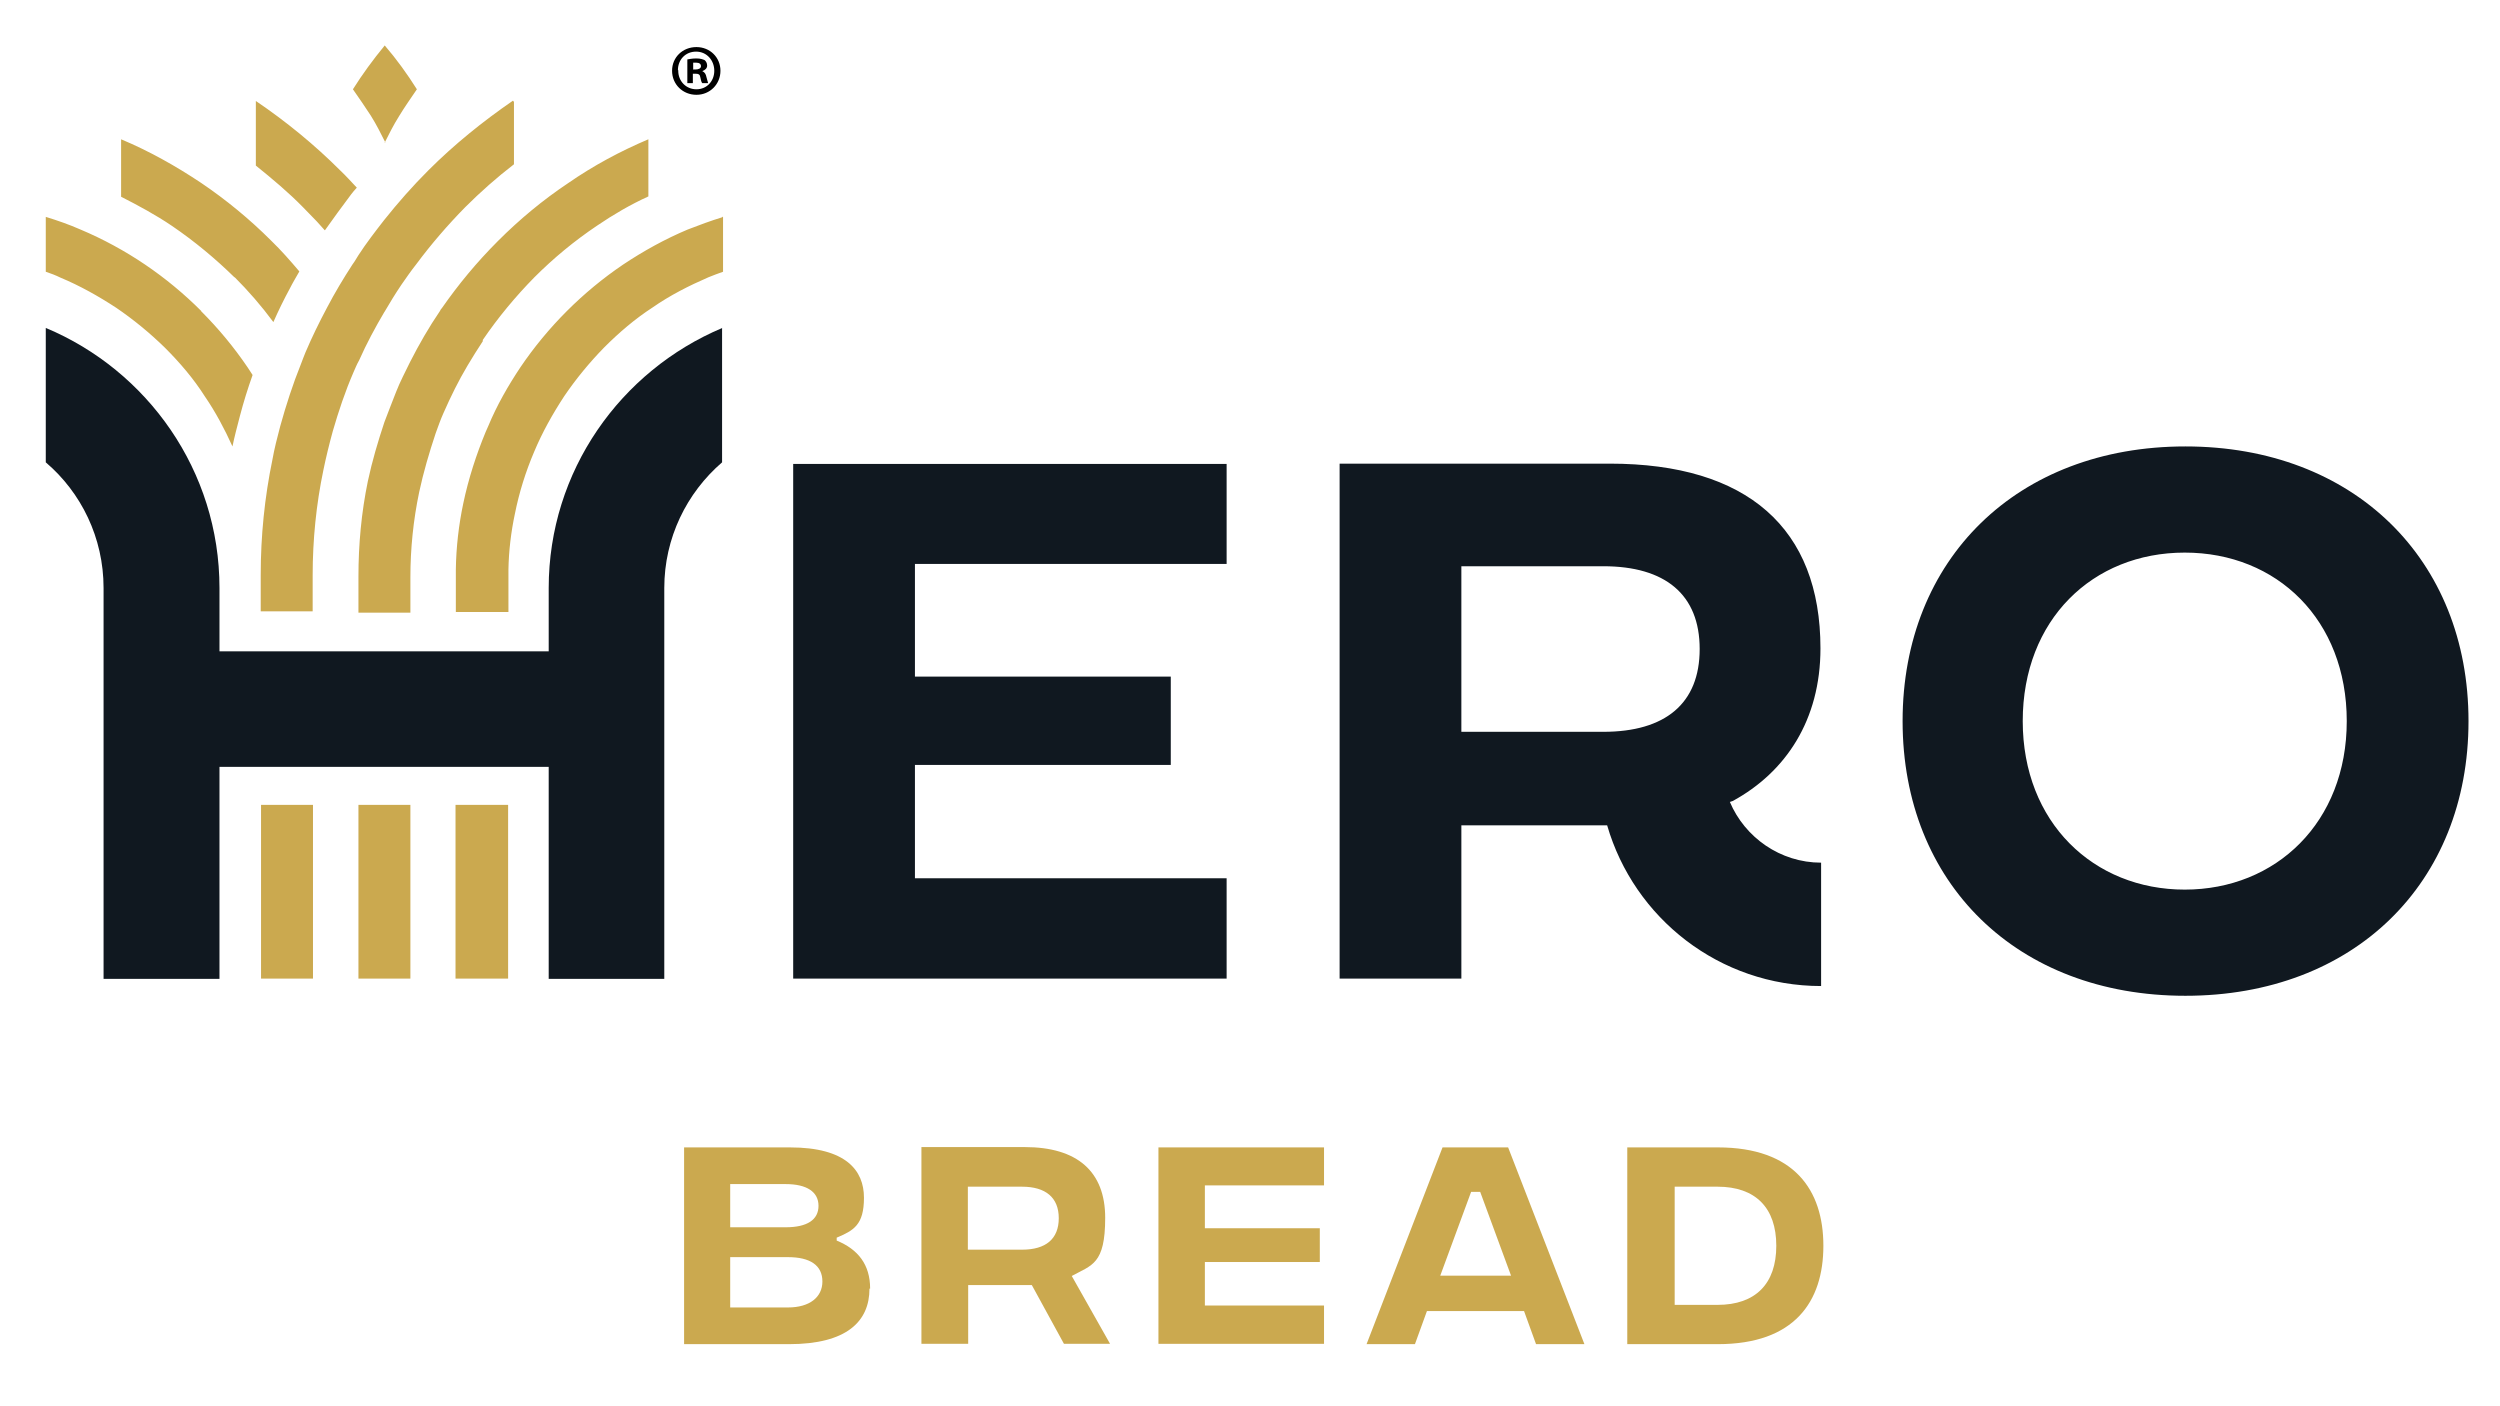 <svg viewBox="0 0 770 433" version="1.1" xmlns="http://www.w3.org/2000/svg" id="Layer_1">
  
  <defs>
    <style>
      .st0 {
        fill: none;
      }

      .st1 {
        fill: #101820;
      }

      .st2 {
        fill: #cba94f;
      }
    </style>
  </defs>
  <g>
    <g>
      <g>
        <path d="M244.3,142.9h133.5v30.8h-96v34.7h78.8v27.2h-78.8v34.9h96v30.9h-133.5v-158.6h0ZM586,222.1c0-49.9,35.3-84.6,87.1-84.6s87.2,34.7,87.2,84.6-35.3,84.6-87.2,84.6-87.1-34.7-87.1-84.6ZM722.8,222.1c0-31.2-21.5-51.9-49.9-51.9s-49.9,20.7-49.9,51.9,21.8,51.9,49.9,51.9,49.9-20.7,49.9-51.9ZM560.9,265.7c-12.6,0-23.5-7.8-28.1-18.7l.9-.3c16.3-8.9,27-24.9,27-47,0-37-22.5-56.9-64.9-56.9h-83.2v158.6h37.5v-47.2h44.9c8.3,28.6,34.6,49.5,65.9,49.5v-38.2h0ZM450.1,174.4h43.7c19.1,0,29.7,8.7,29.7,25.5s-10.6,25.5-29.7,25.5h-43.7v-51h0Z" class="st1"></path>
        <path d="M72.2,85.3c4.3,4.3,8.3,8.9,12,13.9,1.5-3.4,3.2-6.9,5.1-10.4.9-1.8,1.9-3.4,2.9-5.2-2.8-3.3-5.6-6.5-8.7-9.5-6.6-6.6-13.9-12.6-21.6-17.8-7.8-5.2-16-9.8-24.6-13.4v17.7c5.3,2.7,10.7,5.6,15.7,9,6.9,4.7,13.4,10.1,19.3,15.9h-.1ZM62,95.8c-5.3-5.3-11.1-10.1-17.3-14.3s-13-7.9-19.9-10.8c-3.4-1.5-7.1-2.8-10.7-3.9v16.9c1.5.5,3.1,1.1,4.5,1.8,6,2.5,11.7,5.7,17.2,9.3,5.3,3.6,10.4,7.8,15,12.3,4.6,4.6,8.8,9.5,12.3,15,3.3,4.8,6.1,10.1,8.5,15.4.6-2.9,1.4-6,2.3-9.4,1.1-4.2,2.4-8.4,3.9-12.6-.5-.8-1-1.5-1.5-2.3-4.2-6.2-9-12-14.3-17.3h-.1ZM100.1,70.9c2.4-3.4,5.1-7.1,8.1-11.1.5-.6,1-1.3,1.7-2-1.7-1.8-3.3-3.6-5.1-5.3-7.9-7.9-16.7-15.1-26-21.4v19.9c5.1,4.1,10.1,8.3,14.6,12.9s4.5,4.6,6.6,7h0ZM118.4,44.1c1.4-2.8,2.8-5.6,4.5-8.3,1.7-2.8,3.6-5.5,5.5-8.3-2.9-4.6-6.2-9.2-9.9-13.5-3.7,4.5-6.9,8.9-9.8,13.5,1.9,2.7,3.8,5.5,5.5,8.1,1.7,2.7,3.1,5.5,4.5,8.3h-.1ZM80.4,301.4h16v-53.5h-16v53.5ZM140.3,301.4h16.2v-53.5h-16.2v53.5h0ZM118.4,96.1c1.7-2.9,3.4-5.7,5.3-8.5,1.4-2,2.9-4.2,4.5-6.2,4.6-6.2,9.7-12.1,15.1-17.6,4.7-4.7,9.8-9.2,15-13.2v-19.2l-.3-.4c-9.3,6.4-18.1,13.5-26.1,21.5-4.8,4.8-9.3,9.9-13.6,15.3-2.8,3.6-5.5,7.1-7.9,10.8-.6.9-1.1,1.9-1.8,2.8-2.8,4.3-5.5,8.8-7.9,13.4-2.4,4.5-4.6,9-6.6,13.7-.5,1.1-.9,2.4-1.4,3.6-2.5,6.2-4.6,12.7-6.4,19.2-.9,3.4-1.8,6.9-2.4,10.3-2.4,11.6-3.6,23.5-3.6,35.5v11.2h16v-11.2c0-10.8,1.1-21.8,3.3-32.3.8-3.9,1.8-8,2.9-12,1.8-6.2,3.8-12.2,6.4-18.2.5-1.1,1-2.4,1.7-3.6,2.3-5.2,5-10.2,7.9-15.1l-.3.3ZM222.5,66.9c-3.6,1.1-7.1,2.4-10.7,3.8-6.9,2.9-13.6,6.6-19.9,10.8-6.2,4.2-12,9-17.3,14.3-5.3,5.3-10.1,11.1-14.3,17.3-3.8,5.7-7.3,11.8-9.9,18.1-.3.6-.5,1.1-.8,1.8-2.9,7-5.3,14.4-6.9,22-1.4,6.6-2.2,13.5-2.3,20.4v13.1h16.2v-13.1c.1-5.7.8-11.6,2-17.2,1.3-6.5,3.3-12.9,5.9-19,2.5-6,5.7-11.7,9.3-17.2,3.6-5.3,7.8-10.4,12.3-15,4.6-4.6,9.5-8.8,14.9-12.3,5.3-3.7,11.2-6.7,17.2-9.3,1.4-.6,2.9-1.1,4.5-1.7v-16.9h-.3ZM148.7,104.7c4.7-6.9,10.1-13.4,15.9-19.3,5.9-5.9,12.3-11.2,19.3-15.9,5-3.4,10.3-6.5,15.8-9v-17.6c-8.7,3.7-16.9,8.1-24.7,13.5-7.8,5.2-15,11.2-21.6,17.8s-12.2,13.4-17.3,20.7c-.3.3-.4.5-.6.9-3.4,5-6.4,10.2-9.2,15.7-1.5,3.1-3.1,6.1-4.3,9.2s-2.4,6.1-3.6,9.3c-2,6-3.8,12.1-5.1,18.2-2,9.7-2.9,19.5-2.9,29.4h0v11.1h16v-10.9h0c0-8.8.9-17.6,2.7-26.2,1.3-6.1,3.1-12.2,5.1-18.2.8-2.2,1.5-4.2,2.4-6.2,2.2-5,4.6-9.9,7.4-14.6,1.5-2.5,3.1-5.1,4.7-7.5h0ZM110.4,301.4h16v-53.5h-16v53.5Z" class="st2"></path>
        <path d="M222.4,101v41.4c-10.9,9.4-17.8,23.3-17.8,38.7v120.4h-35.6v-65.3h-101.4v65.3H31.9v-120.4c0-15.5-6.9-29.4-17.8-38.7v-41.4c31.3,13.1,53.5,44,53.5,80.1v19.5h101.4v-19.5c0-36,22.1-66.9,53.5-80.1h0Z" class="st1"></path>
      </g>
      <g>
        <path d="M267.8,396.9c0,10.1-7,17.1-24.8,17.1h-32.3v-60.6h32.6c17.3,0,22.8,7.1,22.8,15.5s-3.2,10.1-8.4,12.3v.9c6.6,2.7,10.3,7.4,10.3,14.8h-.1ZM224.9,364.6v13.4h17.1c6.6,0,10.1-2.3,10.1-6.6s-3.6-6.7-10.1-6.7h-17.1ZM253.3,394.7c0-5-3.8-7.5-10.6-7.5h-17.8v15.5h17.8c6.7,0,10.6-3.2,10.6-8h0Z" class="st2"></path>
        <path d="M327.7,413.9l-9.9-18.1h-19.6v18.1h-14.4v-60.6h31.8c16.2,0,24.8,7.5,24.8,21.8s-4.1,14.5-10.3,17.9l11.8,20.9h-14.3ZM298.1,384.9h16.7c7.3,0,11.3-3.3,11.3-9.7s-4.1-9.7-11.3-9.7h-16.7v19.5h0Z" class="st2"></path>
        <path d="M356.8,353.4h51v11.7h-36.7v13.2h35.4v10.4h-35.4v13.4h36.7v11.8h-51v-60.6Z" class="st2"></path>
        <path d="M469.4,403.8h-29.9l-3.7,10.2h-14.9l23.4-60.6h20.2l23.5,60.6h-14.9l-3.7-10.2h-.1ZM465.4,392.9l-9.5-25.8h-2.8l-9.5,25.8h21.9Z" class="st2"></path>
        <path d="M561.6,383.7c0,17.2-8.9,30.3-32.5,30.3h-27.9v-60.6h27.9c23.5,0,32.5,13.1,32.5,30.3h0ZM547.1,383.7c0-11.7-6.4-18.2-18.1-18.2h-13.2v36.4c-.1,0,13.2,0,13.2,0,11.7,0,18.1-6.5,18.1-18.2h0Z" class="st2"></path>
      </g>
    </g>
    <rect height="469.4" width="855" y="-20.7" x="-31.5" class="st0"></rect>
  </g>
  <path d="M221.9,21.8c0,4.1-3.2,7.4-7.4,7.4s-7.5-3.2-7.5-7.4,3.3-7.3,7.5-7.3,7.4,3.2,7.4,7.3ZM208.9,21.8c0,3.2,2.4,5.7,5.6,5.7s5.5-2.5,5.5-5.7-2.3-5.9-5.6-5.9-5.6,2.5-5.6,5.7h.1ZM213.4,25.6h-1.7v-7.3c.6-.1,1.5-.3,2.8-.3s2,.3,2.5.5c.4.3.8.9.8,1.7s-.6,1.4-1.5,1.7h0c.8.4,1.1.9,1.3,1.9.3,1.1.4,1.5.5,1.8h-1.8c-.3-.3-.4-.9-.6-1.8-.1-.8-.5-1.1-1.5-1.1h-.8v2.9h0ZM213.4,21.4h.8c.9,0,1.7-.3,1.7-1s-.5-1.1-1.5-1.1-.8,0-.9,0v2h0Z"></path>
</svg>